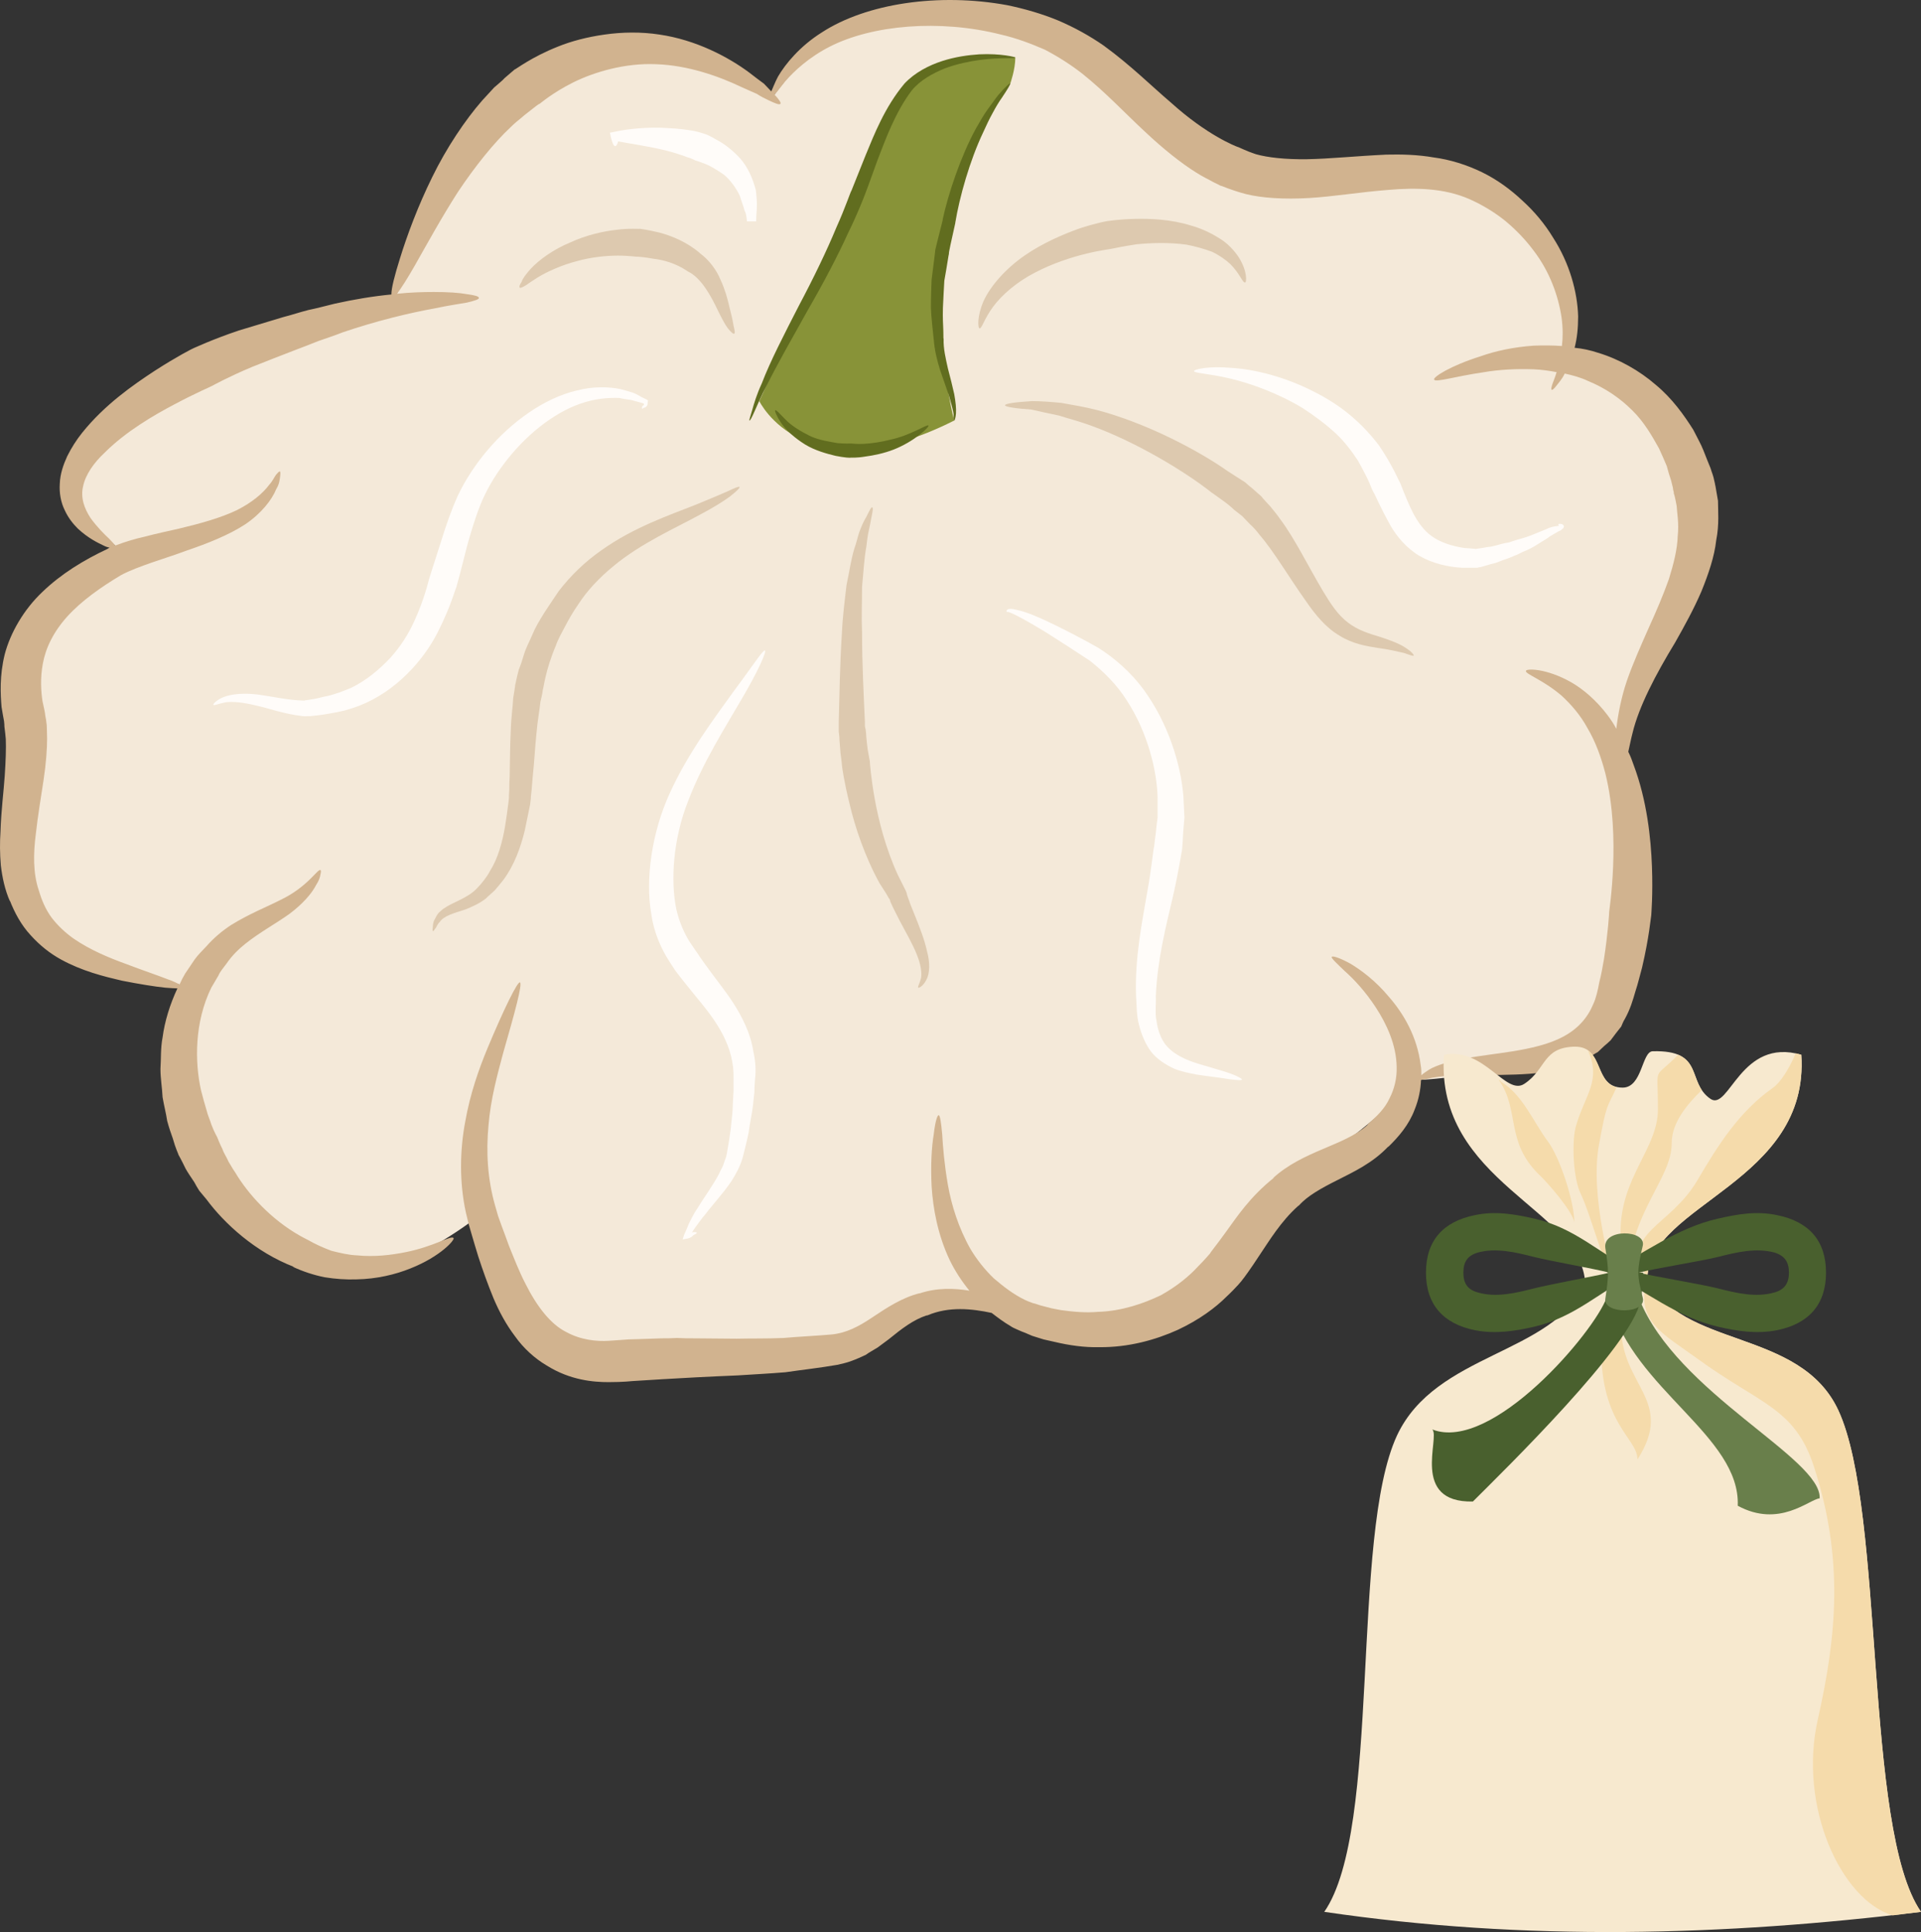 <svg xmlns="http://www.w3.org/2000/svg" xmlns:xlink="http://www.w3.org/1999/xlink" xml:space="preserve" version="1.1" style="shape-rendering:geometricPrecision; text-rendering:geometricPrecision; image-rendering:optimizeQuality; fill-rule:evenodd; clip-rule:evenodd" viewBox="7847.61 11805.17 5440.39 5470.99">
 <rect x="7847.61" y="11805.17" width="5440.39" height="5470.99" fill="#333333" stroke="none"/>
 <defs>
  <style type="text/css">
   <![CDATA[
    .fil8 {fill:#49602E}
    .fil9 {fill:#697F4B}
    .fil7 {fill:#F5DBAB}
    .fil6 {fill:#F7E9CF}
    .fil3 {fill:#616D1F;fill-rule:nonzero}
    .fil2 {fill:#889338;fill-rule:nonzero}
    .fil1 {fill:#D1B38F;fill-rule:nonzero}
    .fil4 {fill:#DDC9AF;fill-rule:nonzero}
    .fil0 {fill:#F4E9D9;fill-rule:nonzero}
    .fil5 {fill:#FFFCF9;fill-rule:nonzero}
   ]]>
  </style>
 </defs>
 <g id="Vrstva_x0020_1">
  <g id="_484359816">
   <path class="fil0" d="M10041 12073c0,0 -668,-572 -1069,564l-477 166c0,0 -728,240 -321,547l-31 71c0,0 -251,70 -222,477 31,407 -182,552 435,695l-1 187c0,0 125,1017 849,468l145 294 275 135 599 -53 158 -96 313 -43 304 86 322 -174 194 -241 208 -168 150 -125c0,0 447,-20 529,-213 0,0 101,-521 43,-728 -58,-208 319,-475 160,-821 0,0 -83,-289 -323,-288 0,0 86,-372 -362,-516 0,0 -420,135 -694,-101 -275,-237 -816,-628 -1184,-123z"/>
   <path class="fil1" d="M12713 13223c-5,-27 -7,-43 -8,-45 0,-1 -1,-6 -3,-14 -1,-5 -2,-9 -4,-15 -2,-5 -4,-12 -6,-18 -6,-14 -12,-30 -20,-50 -7,-18 -18,-37 -29,-59 -26,-41 -59,-88 -106,-127 -46,-40 -104,-73 -164,-91 -21,-7 -44,-12 -66,-14 7,-27 10,-56 10,-89 -2,-69 -24,-150 -71,-223 -23,-38 -52,-73 -86,-104 -34,-32 -72,-60 -115,-81 -43,-21 -91,-36 -137,-42 -46,-8 -92,-9 -134,-8 -86,4 -162,12 -224,13 -63,1 -113,-5 -145,-14 -31,-10 -50,-21 -53,-21 -5,-2 -85,-32 -189,-126 -53,-45 -113,-105 -190,-161 -39,-27 -82,-51 -129,-71 -46,-19 -95,-33 -143,-43 -195,-36 -400,-5 -526,77 -62,39 -103,89 -124,125 -9,17 -14,31 -19,42 -6,-6 -13,-14 -21,-22 -12,-9 -26,-19 -41,-31 -59,-44 -151,-93 -255,-108 -52,-8 -106,-7 -155,0 -50,7 -95,19 -132,34 -76,30 -120,65 -123,65 -1,1 -12,10 -28,24 -8,9 -19,17 -30,27 -10,11 -22,24 -34,37 -48,55 -101,134 -141,216 -41,83 -72,167 -92,232 -15,48 -24,83 -24,101 -52,5 -106,14 -160,26 -25,6 -50,13 -75,18 -24,6 -47,14 -71,20 -46,14 -90,27 -126,38 -77,26 -125,49 -128,50 -3,1 -48,24 -110,64 -61,40 -142,96 -206,176 -16,20 -30,42 -42,66 -11,24 -20,50 -21,77 -2,27 3,54 14,76 10,22 24,39 37,52 29,27 56,40 75,49 6,3 11,4 15,5 -2,1 -4,2 -7,4 -66,31 -130,70 -183,121 -53,50 -91,116 -107,177 -15,61 -12,113 -9,149 3,17 5,31 7,40 1,8 1,12 1,13 0,0 0,4 1,10 1,7 2,17 3,28 1,25 0,60 -3,104 -3,45 -10,97 -12,158 -2,30 -2,62 1,96 4,33 11,68 26,102l-1 -4c14,36 33,71 59,99 26,29 55,52 86,69 60,33 121,48 172,60 51,10 94,17 124,20 14,1 26,2 34,2 -21,45 -36,93 -42,139 -6,31 -4,61 -6,89 0,28 5,55 6,80 4,24 10,46 13,67 5,19 11,36 16,50 8,29 16,44 16,46 1,2 9,16 20,39 6,11 15,24 25,39 4,8 9,16 14,24 7,8 13,16 20,24 51,69 139,150 249,192l-5 -1c30,14 61,24 91,30 31,5 61,7 90,6 58,-1 111,-14 153,-31 86,-34 127,-82 122,-86 -6,-9 -55,24 -136,40 -40,8 -88,14 -137,9 -25,-1 -49,-7 -73,-13 -24,-9 -46,-19 -67,-31l-4 -2c-87,-44 -155,-116 -194,-177 -5,-8 -9,-15 -14,-22 -5,-8 -8,-14 -12,-20 -6,-14 -14,-25 -17,-35 -10,-20 -14,-32 -15,-34 0,-1 -8,-13 -17,-37 -3,-11 -10,-25 -14,-42 -5,-16 -10,-35 -15,-54 -18,-80 -19,-193 29,-291l20 -34c5,-12 15,-23 23,-34 15,-22 33,-40 53,-56 40,-32 86,-57 124,-84 38,-28 65,-59 77,-83 8,-12 11,-22 12,-29 2,-8 2,-12 0,-13 -8,-4 -36,48 -114,85 -37,19 -86,38 -138,70 -25,16 -51,38 -71,61 -11,12 -23,23 -33,37l-27 40c-6,10 -11,20 -16,31 -7,-4 -19,-10 -34,-15 -28,-11 -70,-25 -117,-43 -47,-17 -101,-39 -149,-72 -24,-17 -45,-37 -62,-59 -17,-23 -28,-49 -36,-76l-1 -3c-16,-48 -15,-104 -8,-158 6,-54 15,-106 22,-153 7,-46 10,-88 10,-118 0,-15 -1,-28 -1,-37 -1,-9 -2,-14 -2,-16 0,-1 -2,-8 -3,-18 -1,-8 -4,-19 -7,-34 -4,-26 -7,-65 1,-107 8,-44 30,-90 70,-134 39,-43 94,-82 151,-116 26,-14 57,-25 88,-36 32,-11 64,-21 96,-33 62,-21 122,-45 168,-75 46,-31 76,-70 88,-100 9,-14 10,-28 11,-36 1,-8 1,-13 -1,-14 -2,0 -6,4 -11,10 -5,7 -9,17 -19,28 -17,23 -48,50 -92,72 -44,21 -100,37 -163,52 -31,7 -64,14 -98,23 -27,6 -54,14 -83,25 -4,-5 -9,-11 -17,-19 -15,-14 -35,-34 -53,-59 -17,-26 -29,-57 -21,-90 7,-33 30,-66 61,-95 60,-60 139,-106 198,-137 60,-32 103,-50 106,-52 2,-1 47,-26 114,-54 35,-14 76,-30 120,-47 22,-8 44,-17 67,-26 23,-8 47,-16 70,-25 94,-32 189,-55 262,-68 37,-8 67,-12 89,-16 21,-5 34,-9 34,-13 0,-5 -13,-8 -35,-11 -22,-4 -54,-6 -93,-6 -30,0 -66,1 -104,5 12,-16 30,-44 51,-81 33,-58 75,-135 122,-208 48,-72 102,-139 148,-182 11,-11 22,-20 32,-28 10,-9 19,-15 26,-21 15,-12 23,-18 25,-18 2,-1 36,-31 96,-61 59,-29 146,-55 234,-51 90,3 177,34 240,64 17,8 32,14 45,20 12,8 23,13 33,18 19,9 31,14 34,10 2,-3 -4,-12 -17,-26 8,-8 17,-21 30,-37 26,-30 68,-69 127,-99 120,-61 310,-78 484,-34 44,10 86,26 125,43 38,20 74,43 106,68 65,52 122,113 176,163 54,51 105,91 145,116 20,13 38,21 50,28 12,6 19,9 20,10 4,0 27,12 73,24 45,11 107,15 177,11 70,-4 146,-17 225,-23 79,-7 159,-5 230,26 36,16 71,37 102,62 30,25 57,53 80,84 46,60 70,129 79,189 4,30 4,57 1,81 -27,-2 -54,-2 -80,-1 -57,4 -108,15 -150,30 -86,27 -135,59 -132,66 4,9 59,-9 142,-21 41,-7 90,-10 141,-8 22,1 43,4 64,8 -4,14 -9,25 -12,34 -3,9 -4,15 -2,16 2,1 6,-2 13,-11 5,-7 16,-18 24,-35 23,5 45,11 66,21 49,20 91,49 125,83 34,33 57,74 76,108 8,18 16,35 22,50 4,15 8,29 12,40 1,5 3,11 4,16 1,3 2,8 2,11 2,6 2,10 2,11 1,1 4,13 8,35 1,20 7,49 3,85 -1,36 -11,77 -25,122 -16,45 -36,92 -58,140 -22,50 -44,99 -61,148 -16,47 -25,95 -30,136 -7,-14 -16,-27 -25,-39 -31,-41 -68,-73 -103,-93 -71,-40 -127,-39 -128,-32 -2,9 47,24 101,70 26,24 53,54 74,93 22,37 38,81 50,127 23,93 25,191 22,264 -3,74 -11,125 -11,127 0,3 -3,58 -15,136 -4,21 -7,42 -13,64 -4,22 -9,45 -17,62 -16,39 -44,71 -86,93 -41,22 -93,33 -141,41 -50,8 -98,13 -139,21 -42,8 -77,18 -99,31 -10,7 -17,11 -22,16 0,-9 0,-19 -2,-29 -10,-81 -49,-146 -89,-192 -39,-47 -80,-77 -110,-95 -31,-17 -51,-23 -53,-19 -1,4 13,17 37,40 25,22 58,57 88,103 30,46 58,105 59,168 1,31 -6,62 -20,89 -13,29 -37,52 -61,73l-1 1 -1 2c-65,59 -182,72 -268,151l5 -3c-71,56 -109,116 -137,154 -28,39 -45,59 -45,61 -2,2 -13,16 -36,39 -22,24 -57,54 -104,80 -48,23 -110,45 -178,47 -34,3 -69,0 -105,-5l-26 -5 -27 -7c-9,-2 -17,-6 -27,-8l-13 -5c-3,-1 -4,-2 -9,-4 -33,-16 -61,-38 -88,-61 -26,-25 -48,-53 -66,-83 -34,-60 -54,-125 -64,-182 -10,-58 -14,-107 -16,-142 -3,-34 -6,-54 -10,-55 -4,0 -10,19 -14,54 -6,36 -9,87 -6,148 4,62 17,136 51,208 15,31 34,60 56,87 -42,-7 -92,-9 -142,8l2 -1c-50,12 -95,42 -134,68 -40,27 -75,45 -116,49 -44,4 -93,6 -137,10 -46,2 -91,1 -132,2 -42,0 -82,-1 -118,-1 -18,0 -34,0 -51,-1 -15,1 -31,1 -44,1 -55,2 -89,3 -93,3 -3,0 -24,2 -57,4 -33,2 -78,-2 -120,-25 -44,-22 -83,-72 -116,-138 -17,-33 -31,-69 -46,-106 -7,-20 -14,-38 -21,-57l-10 -28 -8 -28c-22,-76 -26,-154 -19,-228 6,-74 25,-143 41,-203 34,-118 56,-199 48,-202 -7,-2 -44,72 -92,187 -24,58 -49,128 -63,208 -15,80 -17,170 2,257l8 33 9 31c6,21 12,40 18,60 13,40 27,79 43,118 16,38 36,75 61,108 24,34 56,63 90,83 67,42 133,47 175,47 43,0 67,-3 68,-3 7,0 126,-9 297,-16 44,-3 89,-5 136,-9 48,-7 95,-12 147,-21 13,-3 27,-6 40,-11 14,-5 27,-11 40,-17 11,-8 23,-14 34,-21l31 -23c38,-31 71,-56 108,-68l2 0c61,-26 126,-19 182,-7 17,13 34,26 53,37 4,3 12,7 17,9l16 7c9,3 19,8 29,12l32 10 31 7c42,10 85,16 126,15 84,1 161,-21 223,-49 62,-29 108,-64 137,-93 30,-28 46,-48 47,-50 2,-2 22,-29 48,-69 27,-40 60,-95 108,-138l4 -3 0 0c23,-26 62,-48 108,-71 45,-23 100,-48 145,-96l-2 3c31,-30 60,-64 76,-107 11,-27 17,-56 18,-84 7,0 17,-3 32,-6 22,-4 55,-7 94,-8 41,0 88,1 141,-1 52,-2 111,-6 170,-30l22 -9c7,-4 14,-9 21,-12 7,-5 14,-9 21,-13l18 -17c6,-5 13,-11 18,-16l15 -20 15 -19c3,-7 6,-15 10,-21 16,-29 23,-54 30,-78 8,-24 13,-47 19,-68 20,-85 25,-144 26,-148 0,-2 5,-58 2,-138 -3,-80 -14,-187 -52,-288 -4,-12 -9,-25 -15,-37 4,-17 7,-34 12,-53 18,-75 65,-165 121,-257 26,-46 53,-95 74,-144 20,-49 37,-99 42,-145 9,-45 5,-84 5,-112z"/>
   <path class="fil2" d="M10723 11968c0,0 -221,-46 -343,146 0,0 -275,594 -382,827 0,0 129,268 552,55 0,0 -32,-119 -31,-246 0,0 -12,-258 20,-325 31,-68 47,-253 170,-384 0,0 14,-39 14,-73z"/>
   <path class="fil3" d="M10723 11968c0,4 -41,-1 -101,7 -29,4 -64,11 -99,24 -34,14 -69,33 -93,62 -47,62 -75,140 -97,197 -21,59 -36,99 -37,101 -1,2 -17,46 -47,107 -28,62 -70,142 -114,218 -43,77 -87,154 -116,213 -16,29 -26,55 -34,72 -8,18 -13,28 -15,27 -1,0 2,-11 8,-30 5,-18 13,-45 27,-75 24,-63 65,-142 105,-220 42,-79 80,-158 106,-221 27,-60 41,-104 43,-105 1,-3 17,-42 40,-100 24,-58 54,-136 110,-203 30,-32 70,-52 107,-64 37,-12 74,-17 105,-19 62,-3 103,8 102,9z"/>
   <path class="fil3" d="M10550 12996c-2,0 -1,-8 -2,-20 -2,-12 -7,-30 -13,-51 -7,-21 -16,-45 -25,-72 -8,-26 -16,-56 -18,-88l0 2c-3,-31 -7,-62 -8,-90 0,-30 1,-57 2,-80 6,-46 10,-79 10,-80 -1,-2 9,-38 22,-91l-1 2c16,-74 51,-179 94,-258 11,-19 22,-39 33,-54 12,-16 22,-31 31,-42 19,-22 32,-34 34,-33 1,2 -8,17 -24,41 -8,11 -17,26 -26,43 -9,16 -18,35 -27,55 -38,80 -67,183 -79,256l0 1c-11,50 -19,84 -18,87 -1,2 -5,32 -13,76 -1,22 -3,48 -4,77 -1,27 1,56 1,85l1 3c-1,27 6,56 12,83 7,26 13,51 18,73 4,22 6,41 5,55 -1,13 -4,21 -5,20z"/>
   <path class="fil3" d="M10477 13010c2,2 -8,13 -26,27 -18,14 -44,30 -72,41 -28,11 -58,17 -81,20 -23,4 -40,3 -41,3 -1,1 -18,0 -43,-5 -25,-6 -58,-15 -86,-32 -29,-18 -54,-40 -68,-61 -13,-19 -19,-35 -17,-36 3,-2 13,10 29,26 16,17 42,33 68,46 27,13 58,17 80,21 23,2 37,1 38,1 1,0 16,2 36,1 21,-1 49,-5 76,-12 28,-6 54,-17 73,-26 19,-9 32,-16 34,-14z"/>
   <path class="fil4" d="M11851 13662c-2,1 -11,-2 -28,-8 -18,-4 -42,-10 -73,-14 -31,-5 -71,-11 -109,-35 -38,-22 -69,-60 -93,-95 -50,-70 -93,-144 -133,-190 -9,-12 -18,-22 -27,-30 -9,-9 -16,-17 -22,-23 -14,-11 -23,-18 -23,-18 -1,-1 -7,-7 -17,-15 -10,-8 -26,-19 -44,-32l-3 -2c-73,-58 -211,-142 -340,-189 -32,-12 -64,-20 -92,-29 -30,-6 -56,-12 -78,-17 -45,-3 -75,-8 -75,-12 -1,-5 29,-9 76,-12 24,0 52,2 83,5 32,6 66,11 100,20 139,36 289,115 371,173 -2,-1 -3,-2 -3,-2 22,14 40,26 53,34 12,11 19,16 20,17 1,1 10,9 26,23 6,8 15,17 25,28 9,11 19,23 28,36 42,56 79,133 122,205 21,35 42,67 70,88 28,22 62,32 92,41 31,10 56,20 72,31 17,11 24,20 22,22z"/>
   <path class="fil4" d="M10448 14602c-2,-3 4,-11 8,-27 3,-16 -1,-40 -12,-67 -11,-28 -29,-59 -47,-93 -9,-18 -19,-36 -28,-57 0,-2 -2,-7 -2,-6 0,-1 0,-1 0,-1l-2 -2 -8 -14 -18 -28c-42,-76 -70,-160 -85,-224 -16,-64 -22,-108 -22,-111 0,-1 -1,-13 -4,-34 -1,-12 -2,-23 -3,-38 0,-8 -1,-15 -2,-23 0,-5 0,-7 0,-16 0,-3 0,-8 0,-12 2,-69 3,-161 9,-252 2,-46 8,-92 13,-135 9,-42 14,-82 26,-115 5,-16 8,-32 14,-45 5,-13 11,-25 16,-33 9,-18 14,-29 17,-27 3,1 1,12 -3,31 -2,11 -4,22 -7,35 -3,13 -5,29 -7,46 -6,32 -8,71 -12,113 0,42 -2,86 0,131 0,90 5,181 8,250 0,5 0,10 0,13 1,4 1,7 2,9 1,8 2,15 2,22 1,14 3,26 4,36 4,21 6,33 6,33 0,3 3,46 14,107 11,61 31,140 65,214l13 26 7 14 2 4c1,2 2,4 3,7l2 8c6,18 13,36 21,55 14,35 28,70 35,103 9,32 8,63 -2,81 -10,19 -21,23 -23,22z"/>
   <path class="fil4" d="M9074 14442c-1,0 -2,-3 -1,-9 1,-6 0,-15 6,-25 3,-6 6,-12 11,-18 6,-5 11,-11 19,-15 13,-9 29,-15 46,-24 15,-8 30,-16 44,-31 6,-6 13,-14 19,-22 6,-8 12,-16 17,-26 23,-36 35,-81 43,-127 4,-24 7,-47 10,-71l1 -10c0,-1 0,0 0,-1l0 -5 1 -18c0,-12 0,-23 1,-35 1,-46 1,-90 3,-128 1,-39 6,-72 7,-95 4,-23 6,-38 6,-39 1,-1 3,-17 10,-42 5,-12 10,-27 15,-44 5,-17 15,-35 23,-54 8,-20 20,-40 33,-61 13,-20 27,-41 42,-63 33,-43 74,-83 120,-115 92,-66 196,-101 269,-130 37,-15 67,-28 88,-37 21,-10 33,-15 35,-13 2,2 -8,12 -27,27 -19,14 -48,32 -84,51 -69,38 -168,81 -247,147 -39,32 -74,69 -99,108 -14,20 -26,41 -36,60 -10,19 -21,38 -27,56 -30,70 -35,122 -37,125 0,2 -2,15 -7,35 -2,22 -8,52 -11,88 -4,37 -6,80 -11,127 -1,12 -2,24 -3,36l-2 18 0 4c0,2 -1,6 -1,8l-1 9c-5,24 -10,49 -15,73 -12,50 -31,101 -61,141 -8,10 -15,19 -24,29 -8,8 -17,15 -26,24 -18,14 -39,23 -56,30 -37,12 -63,19 -74,36 -7,6 -9,15 -13,19 -3,5 -5,7 -6,7z"/>
   <path class="fil4" d="M9320 12620c-3,-2 -1,-8 5,-17 3,-10 13,-22 25,-36 25,-27 66,-56 112,-75 45,-21 94,-32 131,-36 38,-5 65,-2 66,-3 1,0 24,3 57,11 33,9 77,26 115,59l-3 -2c28,20 49,49 60,76 13,28 20,54 25,76 6,23 10,41 12,54 3,13 5,21 2,23 -2,2 -9,-4 -18,-15 -9,-12 -18,-30 -28,-50 -19,-40 -47,-93 -85,-111l-3 -2c-31,-21 -67,-31 -94,-34 -27,-5 -45,-6 -46,-6 -1,1 -23,-3 -55,-3 -32,0 -76,4 -118,16 -42,11 -82,29 -110,46 -14,9 -26,17 -33,22 -10,6 -15,8 -17,7z"/>
   <path class="fil4" d="M11374 12605c-7,2 -15,-25 -42,-52 -13,-12 -31,-25 -52,-35 -22,-8 -46,-15 -72,-20 -50,-7 -103,-5 -142,-1 -40,6 -66,12 -67,12 -2,1 -32,4 -73,14 -42,10 -98,28 -147,54 -51,26 -94,63 -119,97 -25,34 -32,62 -38,61 -5,0 -8,-33 11,-77 20,-44 64,-93 116,-129 52,-36 111,-61 156,-77 46,-15 78,-21 80,-21 2,0 31,-5 76,-6 44,-1 103,1 160,19 29,8 56,21 80,36 25,15 43,36 55,54 25,40 22,71 18,71z"/>
   <path class="fil5" d="M8452 13801c-2,-1 7,-13 29,-22 23,-9 58,-12 98,-7 38,5 84,16 128,17 2,0 4,0 6,-1l8 -1 18 -3c12,-2 24,-6 36,-8 11,-2 23,-7 34,-10 11,-4 22,-9 33,-13 43,-21 80,-52 111,-85 30,-33 52,-69 67,-102 31,-67 42,-120 43,-122 1,-3 15,-48 37,-116 11,-35 25,-77 45,-121 21,-44 50,-88 84,-128 68,-80 161,-147 252,-168 46,-12 89,-11 124,-4 17,5 32,8 44,14 12,7 22,12 31,16l3 3 -1 3c0,4 0,8 -2,11 -3,5 -8,6 -9,6 -1,-1 -3,3 -4,3 -1,-1 -1,-1 -1,-2 0,-1 -1,-1 0,-3 0,-2 1,-3 2,-4 3,-1 3,-2 3,-3 0,-2 0,-5 0,-8 0,1 1,3 3,6 -9,-3 -19,-6 -31,-9 -12,-4 -27,-4 -42,-8 -32,-1 -69,2 -109,16 -79,27 -159,93 -216,169 -29,38 -52,78 -68,118 -16,40 -27,79 -37,114 -17,68 -30,116 -31,119 -2,2 -16,56 -54,130 -39,76 -116,165 -222,206 -13,5 -26,9 -40,13 -13,3 -26,6 -39,8 -13,2 -27,5 -40,6l-18 2 -10 0c-4,1 -9,0 -12,0 -54,-6 -95,-22 -132,-30 -37,-9 -66,-12 -87,-9 -21,4 -32,10 -34,7z"/>
   <path class="fil5" d="M9821 15296c0,1 -2,3 -6,5 -3,1 -5,3 -8,6 -3,2 -8,5 -15,6l-11 2 4 -13c4,-9 9,-20 14,-33 7,-13 13,-27 23,-41 18,-30 43,-63 62,-99 4,-10 10,-18 13,-28 3,-10 8,-20 9,-29 4,-23 8,-46 11,-69 2,-24 6,-48 6,-72l2 -36c0,-12 0,-24 0,-35 3,-91 -49,-162 -91,-214 -44,-53 -73,-91 -75,-94 -1,-2 -11,-16 -26,-41 -15,-27 -34,-67 -41,-118 -17,-98 1,-230 53,-343 52,-114 126,-211 178,-284 54,-72 86,-122 91,-119 5,3 -19,58 -65,136 -45,78 -110,179 -152,289 -43,108 -51,225 -34,308 9,39 24,70 37,91 14,21 23,34 24,35 1,3 26,38 69,95 21,28 46,63 66,108 10,22 18,47 22,73 6,26 8,54 5,78 -1,13 -2,26 -2,39l-4 37c-3,25 -9,50 -12,75 -5,25 -11,48 -17,72 -8,27 -19,46 -32,67 -26,38 -54,67 -74,94 -11,12 -19,25 -27,35 -8,11 -14,22 -19,30 -2,-4 -4,-8 -7,-10 6,0 15,-4 20,-5 7,0 9,1 9,2z"/>
   <path class="fil5" d="M11365 14862c-1,3 -14,2 -37,-1 -22,-4 -53,-7 -92,-13 -20,-4 -42,-8 -64,-17 -23,-11 -46,-25 -64,-47 -17,-23 -28,-50 -35,-78 -7,-27 -6,-54 -8,-81 -4,-108 18,-213 31,-290 14,-77 18,-129 20,-132 0,-2 2,-16 5,-40 1,-13 3,-27 5,-43 0,-17 0,-35 0,-56 -2,-79 -29,-186 -87,-275 -28,-45 -67,-83 -105,-113 -43,-28 -84,-55 -119,-77 -70,-43 -123,-71 -116,-58 0,-1 -4,-9 5,-11 8,-2 18,1 31,4 24,6 57,20 94,38 39,19 82,41 128,67 48,30 93,70 128,117 71,96 107,214 114,304 1,22 2,43 3,61 -2,19 -3,35 -4,48 -1,27 -3,44 -3,44 -1,3 -9,59 -27,137 -18,76 -43,176 -47,275 1,24 -3,50 2,71 3,23 10,44 21,61 22,33 63,50 99,61 36,11 67,19 89,27 22,8 33,15 33,17z"/>
   <path class="fil5" d="M12261 13290c0,-1 3,-2 9,-1 1,0 2,1 4,2 2,2 4,5 2,7 -1,4 -2,4 -4,5 -3,4 -6,5 -11,7 -7,4 -15,9 -24,14 -8,7 -22,14 -34,22 -12,8 -27,16 -43,22 -8,4 -15,8 -24,11 -8,4 -17,7 -25,10 -10,3 -18,7 -27,10 -9,2 -19,5 -29,8l-14 4c-3,0 -7,1 -10,2l-10 0 -31 0c-41,-2 -85,-12 -123,-34 -38,-23 -64,-56 -80,-83 -32,-57 -46,-92 -48,-94 -1,-1 -6,-11 -13,-29 -7,-16 -19,-39 -33,-64 -16,-24 -36,-52 -63,-77 -27,-25 -59,-49 -93,-71 -69,-42 -147,-70 -206,-84 -59,-14 -102,-15 -102,-21 0,-5 42,-15 107,-9 65,4 149,25 228,65 39,19 77,43 110,71 32,27 59,57 80,85 39,58 55,99 57,101 2,1 15,42 39,90 13,24 29,48 53,65 24,17 57,28 92,33l27 2c5,1 5,1 9,0l14 -2c9,-2 18,-3 26,-4 9,-2 17,-4 27,-7 8,-2 16,-4 24,-5 9,-3 17,-6 24,-8 16,-4 31,-9 43,-14 14,-6 25,-10 37,-15 11,-6 22,-8 31,-9 3,0 6,-1 9,-2l1 1c2,1 2,2 2,2 2,0 -1,0 -1,1 -2,1 -1,-1 -2,-1 -3,-2 -6,-4 -5,-6z"/>
   <path class="fil5" d="M9590 12219c-5,0 -9,-11 -13,-28l-2 -10 15 -3c35,-8 96,-14 151,-10 28,1 54,5 72,8 19,4 31,9 32,9 1,0 14,5 32,16 20,10 45,29 67,53 22,25 36,58 44,89 2,15 4,36 3,49 0,13 -1,8 -2,40l-26 0c1,-32 6,-26 11,-30 6,-4 9,-8 11,-6 2,1 2,9 1,14 0,4 0,-10 3,22l-26 0c-3,-32 -6,-24 -8,-35 -3,-11 -9,-26 -12,-37 -11,-23 -27,-45 -45,-60 -19,-13 -38,-25 -54,-31 -15,-6 -25,-9 -26,-9 -1,0 -10,-6 -25,-10 -15,-6 -37,-13 -61,-19 -48,-12 -107,-20 -142,-27 4,-5 9,-9 12,-13 -3,17 -8,28 -12,28z"/>
  </g>
  <g id="_484357800">
   <g>
    <path class="fil6" d="M11598 17219c571,84 1133,68 1690,0 -163,-235 -101,-1133 -234,-1420 -109,-235 -448,-173 -541,-376 8,-209 460,-270 436,-631 -172,-50 -204,160 -257,125 -69,-47 -15,-139 -164,-135 -31,1 -29,103 -85,103 -85,0 -48,-117 -136,-116 -91,2 -80,64 -142,105 -53,36 -114,-105 -228,-82 -25,361 392,438 400,648 -93,202 -423,195 -533,430 -133,287 -43,1114 -206,1349z"/>
    <g>
     <path class="fil7" d="M12513 15423c-79,-128 63,-141 142,-276 58,-99 118,-194 213,-261 23,-16 48,-57 65,-98 5,1 10,2 16,4 24,361 -428,422 -436,631z"/>
     <path class="fil7" d="M12600 14792c-73,75 -57,23 -57,154 0,112 -106,191 -106,349 0,60 -45,114 16,144 13,-208 129,-294 129,-397 0,-57 42,-108 85,-150 -24,-36 -20,-81 -67,-100z"/>
     <path class="fil7" d="M12345 14780c38,86 -8,124 -34,213 -13,44 -8,149 13,192 29,60 67,210 97,254 -7,-26 -72,-247 -45,-392 22,-122 23,-103 50,-163 -50,-12 -44,-78 -81,-104z"/>
     <path class="fil7" d="M12306 15266c1,-54 -40,-183 -75,-229 -39,-52 -71,-131 -130,-167 -3,-1 -4,-6 -9,-7 61,85 17,176 117,271 23,22 92,101 97,132z"/>
    </g>
    <path class="fil7" d="M12513 15423c-36,123 42,157 141,229 178,130 277,139 331,307 85,262 64,478 11,714 -57,250 68,514 212,556 26,-3 53,-7 80,-10 -163,-235 -101,-1133 -234,-1420 -109,-235 -448,-173 -541,-376z"/>
    <path class="fil7" d="M12485 15938c107,-167 -46,-208 -46,-375 0,-26 6,-112 -18,-124 6,68 -39,55 -39,182 0,220 103,256 103,317z"/>
   </g>
   <path class="fil8" d="M12483 15409c-105,54 -175,126 -290,153 -57,13 -111,21 -168,10 -90,-18 -139,-73 -139,-163 0,-91 49,-145 139,-163 57,-12 111,-3 168,10 115,26 185,99 290,153zm-77 0c-52,12 -164,32 -216,45 -51,13 -106,26 -157,11 -30,-8 -41,-27 -41,-56 0,-30 11,-48 41,-57 51,-14 106,-1 157,12 52,13 164,32 216,45z"/>
   <g>
    <path class="fil8" d="M12406 15409c105,54 191,126 307,153 56,13 110,21 167,10 90,-18 139,-73 139,-163 0,-91 -49,-145 -139,-163 -57,-12 -111,-3 -167,10 -116,26 -210,99 -315,153l8 0zm82 0c51,12 175,32 227,45 51,13 106,26 158,11 29,-8 41,-27 41,-56 0,-30 -12,-48 -41,-57 -52,-14 -107,-1 -158,12 -52,13 -176,32 -227,45z"/>
   </g>
   <path class="fil9" d="M12476 15409c-1,24 5,50 14,74 106,267 517,451 511,565 -30,3 -114,85 -232,21 8,-197 -295,-330 -361,-574 -7,-28 4,-57 4,-86l64 0z"/>
   <path class="fil8" d="M12501 15409c0,28 -3,55 -8,81 -24,126 -385,478 -474,567 -178,4 -92,-182 -115,-204 169,66 459,-276 494,-374 9,-23 14,-46 14,-70l89 0z"/>
   <path class="fil9" d="M12394 15483c10,-67 10,-81 0,-144 -8,-56 117,-52 106,-6 -16,67 -17,82 0,147 12,47 -112,47 -106,3z"/>
  </g>
 </g>
</svg>